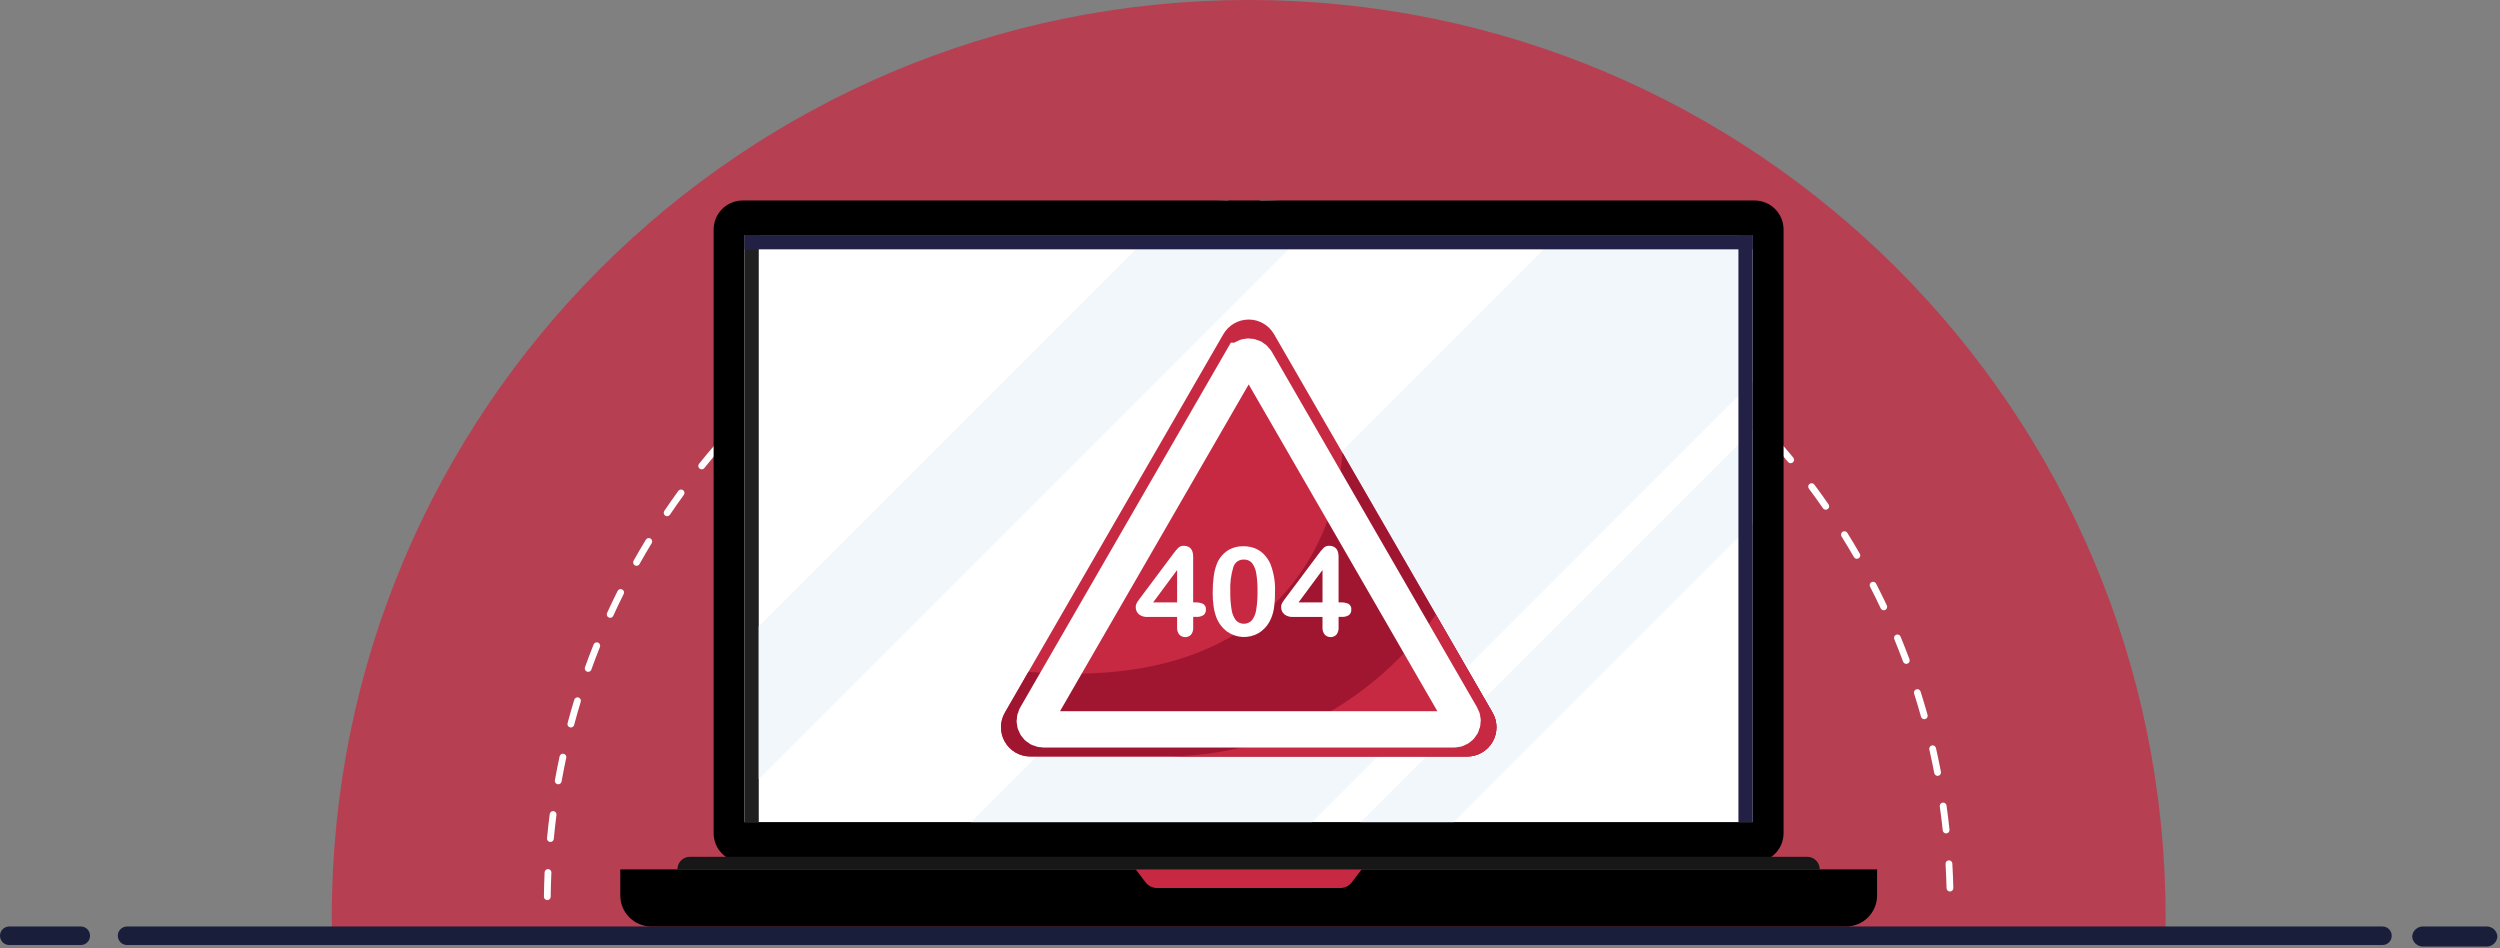 <svg width="688" height="261" viewBox="0 0 688 261" fill="none" xmlns="http://www.w3.org/2000/svg">
<rect x="0" y="0" width="688" height="261" fill="#808080" stroke="none"/>
<g clip-path="url(#clip0_22_2)">
<path opacity="0.74" d="M595.976 252.334C595.976 253.739 595.964 255.143 595.94 256.545H91.34C91.317 255.145 91.305 253.741 91.304 252.334C91.304 112.972 204.279 -0.001 343.641 -0.001C483.003 -0.001 595.976 112.973 595.976 252.334Z" fill="#CA2942"/>
<path d="M150.622 247.708H150.609C150.361 247.705 150.125 247.603 149.952 247.426C149.779 247.249 149.683 247.011 149.685 246.763C149.712 244.534 149.777 242.279 149.878 240.063C149.888 239.816 149.996 239.583 150.178 239.415C150.269 239.332 150.375 239.268 150.491 239.227C150.607 239.185 150.729 239.167 150.852 239.173C151.1 239.184 151.332 239.294 151.499 239.477C151.666 239.66 151.754 239.902 151.742 240.149C151.642 242.349 151.576 244.582 151.551 246.789C151.547 247.033 151.448 247.266 151.274 247.438C151.1 247.61 150.866 247.707 150.622 247.708ZM536.622 245.343C536.378 245.343 536.144 245.248 535.969 245.077C535.794 244.906 535.694 244.674 535.688 244.43C535.636 242.23 535.543 239.992 535.418 237.793C535.403 237.626 535.433 237.458 535.505 237.307C535.577 237.156 535.688 237.026 535.827 236.933C535.966 236.839 536.127 236.785 536.294 236.775C536.462 236.765 536.628 236.8 536.777 236.877C536.926 236.954 537.051 237.069 537.14 237.211C537.229 237.353 537.279 237.516 537.283 237.683C537.413 239.906 537.505 242.16 537.558 244.383C537.561 244.506 537.54 244.628 537.496 244.742C537.452 244.857 537.385 244.961 537.301 245.05C537.216 245.139 537.115 245.21 537.003 245.26C536.891 245.31 536.77 245.337 536.647 245.34L536.622 245.343ZM151.467 231.71H151.377C151.131 231.686 150.905 231.565 150.748 231.374C150.591 231.183 150.516 230.938 150.539 230.692C150.749 228.473 150.998 226.229 151.283 224.025C151.299 223.903 151.338 223.786 151.399 223.679C151.46 223.572 151.542 223.479 151.639 223.404C151.736 223.329 151.847 223.274 151.966 223.242C152.085 223.21 152.208 223.202 152.33 223.218C152.452 223.234 152.57 223.273 152.677 223.334C152.783 223.395 152.877 223.477 152.952 223.574C153.027 223.671 153.082 223.783 153.115 223.901C153.147 224.02 153.155 224.144 153.139 224.266C152.856 226.449 152.609 228.666 152.402 230.866C152.379 231.098 152.271 231.313 152.098 231.469C151.925 231.625 151.7 231.711 151.467 231.71ZM535.574 229.361C535.343 229.36 535.121 229.274 534.949 229.12C534.778 228.965 534.669 228.753 534.644 228.523C534.411 226.331 534.137 224.123 533.829 221.932C533.812 221.81 533.819 221.687 533.849 221.568C533.88 221.449 533.934 221.338 534.007 221.239C534.081 221.141 534.173 221.059 534.279 220.996C534.385 220.934 534.502 220.893 534.623 220.876C534.745 220.859 534.868 220.866 534.987 220.896C535.106 220.927 535.218 220.98 535.316 221.054C535.414 221.128 535.496 221.22 535.559 221.326C535.621 221.432 535.662 221.548 535.679 221.67C535.991 223.87 536.268 226.112 536.504 228.326C536.517 228.449 536.505 228.572 536.47 228.69C536.435 228.808 536.377 228.918 536.299 229.014C536.221 229.11 536.125 229.189 536.016 229.247C535.908 229.305 535.789 229.342 535.666 229.354L535.574 229.361ZM153.627 215.839C153.571 215.839 153.516 215.834 153.461 215.824C153.34 215.802 153.225 215.757 153.122 215.691C153.019 215.624 152.929 215.538 152.859 215.438C152.789 215.337 152.74 215.223 152.714 215.103C152.688 214.984 152.685 214.86 152.707 214.739C153.097 212.547 153.532 210.339 154 208.158C154.052 207.916 154.199 207.704 154.407 207.569C154.615 207.434 154.868 207.388 155.11 207.439C155.23 207.465 155.344 207.514 155.446 207.583C155.547 207.653 155.633 207.742 155.7 207.845C155.834 208.052 155.88 208.304 155.829 208.545C155.366 210.701 154.934 212.892 154.547 215.063C154.509 215.28 154.396 215.476 154.228 215.618C154.06 215.76 153.847 215.838 153.627 215.839ZM533.227 213.518C533.01 213.518 532.8 213.442 532.633 213.304C532.466 213.165 532.352 212.973 532.311 212.76C531.892 210.594 531.437 208.406 530.949 206.265C530.893 206.024 530.936 205.77 531.067 205.56C531.198 205.349 531.408 205.2 531.649 205.144C531.891 205.088 532.144 205.131 532.354 205.262C532.565 205.393 532.714 205.603 532.77 205.844C533.262 208.012 533.725 210.221 534.144 212.408C534.191 212.651 534.139 212.903 534 213.109C533.86 213.314 533.646 213.455 533.402 213.502C533.343 213.513 533.282 213.518 533.222 213.517L533.227 213.518ZM157.096 200.203C157.015 200.203 156.934 200.192 156.855 200.172C156.736 200.14 156.625 200.086 156.528 200.011C156.43 199.937 156.348 199.843 156.287 199.737C156.225 199.631 156.186 199.514 156.169 199.392C156.153 199.27 156.161 199.147 156.193 199.028C156.765 196.878 157.385 194.708 158.033 192.577C158.068 192.459 158.126 192.349 158.203 192.253C158.281 192.158 158.377 192.078 158.485 192.02C158.593 191.962 158.712 191.925 158.834 191.913C158.957 191.9 159.08 191.912 159.198 191.948C159.316 191.983 159.426 192.041 159.521 192.119C159.617 192.197 159.696 192.293 159.754 192.401C159.812 192.509 159.849 192.628 159.861 192.751C159.874 192.873 159.862 192.997 159.826 193.115C159.183 195.225 158.569 197.374 158.003 199.503C157.951 199.704 157.834 199.882 157.67 200.008C157.505 200.135 157.304 200.204 157.096 200.203ZM529.563 197.928C529.359 197.928 529.161 197.861 528.998 197.738C528.836 197.615 528.718 197.441 528.663 197.245C528.07 195.118 527.431 192.977 526.763 190.878C526.726 190.761 526.712 190.638 526.723 190.515C526.733 190.393 526.768 190.274 526.824 190.165C526.881 190.056 526.958 189.959 527.052 189.88C527.146 189.801 527.255 189.741 527.372 189.704C527.489 189.667 527.612 189.653 527.735 189.664C527.857 189.674 527.976 189.709 528.085 189.765C528.194 189.822 528.291 189.899 528.37 189.993C528.449 190.087 528.509 190.196 528.546 190.313C529.219 192.433 529.864 194.596 530.465 196.741C530.531 196.98 530.5 197.235 530.378 197.451C530.256 197.667 530.054 197.826 529.815 197.893C529.733 197.916 529.649 197.928 529.564 197.929L529.563 197.928ZM161.863 184.89C161.755 184.89 161.649 184.872 161.547 184.836C161.431 184.795 161.325 184.731 161.234 184.648C161.143 184.566 161.069 184.466 161.017 184.355C160.965 184.244 160.935 184.124 160.929 184.001C160.923 183.878 160.941 183.756 160.983 183.64C161.735 181.54 162.535 179.422 163.361 177.355C163.453 177.125 163.633 176.941 163.861 176.843C164.088 176.745 164.346 176.741 164.576 176.833C164.69 176.879 164.794 176.946 164.882 177.032C164.97 177.118 165.041 177.22 165.089 177.333C165.138 177.446 165.163 177.567 165.165 177.69C165.166 177.813 165.144 177.935 165.098 178.049C164.281 180.102 163.489 182.197 162.743 184.278C162.678 184.457 162.559 184.612 162.403 184.722C162.247 184.831 162.062 184.891 161.871 184.892L161.863 184.89ZM524.608 182.696C524.417 182.696 524.231 182.638 524.074 182.528C523.918 182.419 523.798 182.265 523.732 182.086C522.963 180.022 522.148 177.942 521.308 175.901C521.214 175.672 521.214 175.415 521.31 175.186C521.405 174.957 521.587 174.776 521.816 174.681C522.045 174.587 522.302 174.587 522.531 174.683C522.76 174.778 522.942 174.96 523.036 175.189C523.874 177.249 524.712 179.35 525.485 181.435C525.537 181.576 525.553 181.728 525.534 181.877C525.514 182.026 525.459 182.169 525.373 182.292C525.287 182.415 525.172 182.516 525.039 182.586C524.906 182.655 524.757 182.692 524.607 182.692L524.608 182.696ZM167.914 170.018C167.78 170.018 167.648 169.989 167.526 169.932C167.301 169.829 167.126 169.641 167.039 169.409C166.952 169.177 166.961 168.92 167.063 168.694C167.989 166.666 168.963 164.623 169.963 162.629C170.018 162.519 170.094 162.42 170.187 162.34C170.279 162.259 170.387 162.197 170.504 162.158C170.621 162.119 170.744 162.104 170.867 162.113C170.99 162.121 171.11 162.155 171.22 162.21C171.442 162.321 171.611 162.516 171.69 162.752C171.768 162.987 171.75 163.245 171.639 163.467C170.652 165.443 169.688 167.467 168.771 169.474C168.696 169.637 168.576 169.775 168.425 169.872C168.274 169.969 168.098 170.02 167.918 170.019L167.914 170.018ZM518.409 167.948C518.233 167.946 518.061 167.895 517.913 167.8C517.765 167.706 517.646 167.571 517.571 167.412C516.637 165.422 515.652 163.421 514.638 161.464C514.525 161.243 514.504 160.987 514.58 160.751C514.656 160.515 514.823 160.319 515.043 160.206C515.264 160.093 515.52 160.072 515.756 160.148C515.992 160.224 516.188 160.391 516.301 160.611C517.317 162.587 518.31 164.611 519.255 166.611C519.36 166.836 519.372 167.093 519.288 167.326C519.204 167.559 519.031 167.75 518.807 167.856C518.683 167.915 518.547 167.946 518.409 167.948ZM175.174 155.708C175.014 155.709 174.857 155.668 174.717 155.589C174.61 155.529 174.516 155.449 174.44 155.352C174.364 155.256 174.308 155.145 174.275 155.027C174.241 154.909 174.232 154.786 174.246 154.664C174.261 154.542 174.299 154.424 174.359 154.317C175.451 152.373 176.59 150.417 177.747 148.517C177.876 148.306 178.084 148.155 178.325 148.096C178.565 148.038 178.819 148.077 179.031 148.205C179.136 148.269 179.227 148.352 179.3 148.451C179.373 148.55 179.425 148.663 179.454 148.782C179.513 149.023 179.474 149.277 179.345 149.489C178.199 151.375 177.07 153.306 175.993 155.234C175.911 155.379 175.792 155.499 175.648 155.583C175.504 155.667 175.341 155.71 175.174 155.71V155.708ZM511.008 153.779C510.844 153.779 510.682 153.736 510.54 153.654C510.398 153.572 510.28 153.454 510.197 153.312C509.097 151.403 507.951 149.49 506.788 147.624C506.657 147.413 506.616 147.16 506.672 146.918C506.728 146.677 506.878 146.468 507.088 146.337C507.299 146.206 507.552 146.164 507.794 146.221C508.035 146.277 508.244 146.427 508.375 146.637C509.55 148.523 510.709 150.454 511.817 152.38C511.899 152.522 511.943 152.683 511.943 152.847C511.943 153.012 511.899 153.173 511.817 153.315C511.735 153.457 511.617 153.575 511.474 153.657C511.332 153.739 511.17 153.782 511.006 153.781L511.008 153.779ZM183.588 142.062C183.402 142.062 183.22 142.006 183.066 141.901C182.964 141.832 182.877 141.744 182.809 141.641C182.741 141.539 182.695 141.424 182.671 141.303C182.648 141.182 182.649 141.058 182.673 140.938C182.698 140.817 182.746 140.703 182.815 140.601C184.072 138.757 185.358 136.907 186.67 135.101C186.742 135.001 186.833 134.917 186.937 134.852C187.042 134.788 187.158 134.744 187.279 134.725C187.401 134.705 187.526 134.71 187.646 134.738C187.766 134.767 187.879 134.819 187.979 134.892C188.18 135.038 188.315 135.257 188.354 135.502C188.393 135.747 188.333 135.998 188.188 136.199C186.888 137.984 185.603 139.815 184.369 141.646C184.283 141.773 184.168 141.877 184.032 141.949C183.897 142.021 183.745 142.058 183.592 142.057L183.588 142.062ZM502.448 140.262C502.297 140.262 502.148 140.226 502.015 140.156C501.881 140.087 501.766 139.986 501.679 139.862C500.422 138.052 499.123 136.239 497.807 134.473C497.659 134.274 497.596 134.025 497.632 133.779C497.668 133.534 497.8 133.313 497.999 133.165C498.198 133.017 498.448 132.954 498.693 132.99C498.938 133.026 499.159 133.158 499.307 133.357C500.635 135.14 501.951 136.971 503.217 138.804C503.313 138.944 503.37 139.109 503.38 139.279C503.39 139.449 503.353 139.618 503.274 139.769C503.195 139.919 503.076 140.045 502.93 140.134C502.785 140.222 502.618 140.268 502.448 140.269V140.262ZM193.106 129.162C192.893 129.161 192.686 129.087 192.521 128.952C192.425 128.875 192.346 128.78 192.287 128.673C192.228 128.565 192.19 128.447 192.177 128.325C192.164 128.203 192.174 128.08 192.209 127.962C192.243 127.844 192.3 127.735 192.377 127.639C193.77 125.902 195.216 124.167 196.67 122.481C196.75 122.388 196.848 122.311 196.957 122.256C197.067 122.2 197.186 122.167 197.308 122.158C197.431 122.148 197.554 122.163 197.67 122.202C197.787 122.24 197.895 122.301 197.988 122.381C198.081 122.461 198.158 122.558 198.213 122.668C198.269 122.777 198.302 122.897 198.311 123.019C198.321 123.142 198.306 123.265 198.267 123.381C198.229 123.498 198.168 123.606 198.088 123.699C196.649 125.375 195.218 127.089 193.835 128.807C193.749 128.917 193.64 129.007 193.515 129.07C193.39 129.132 193.252 129.165 193.112 129.167L193.106 129.162ZM492.796 127.479C492.658 127.479 492.522 127.449 492.397 127.39C492.272 127.33 492.162 127.244 492.075 127.137C490.675 125.437 489.226 123.737 487.769 122.083C487.688 121.991 487.625 121.884 487.586 121.768C487.546 121.651 487.529 121.529 487.537 121.406C487.544 121.283 487.576 121.164 487.63 121.053C487.684 120.943 487.759 120.844 487.851 120.763C487.943 120.682 488.05 120.619 488.166 120.579C488.283 120.54 488.405 120.523 488.528 120.531C488.651 120.538 488.771 120.57 488.881 120.624C488.991 120.678 489.09 120.753 489.171 120.845C490.638 122.521 492.104 124.231 493.518 125.945C493.63 126.082 493.701 126.248 493.723 126.424C493.744 126.6 493.716 126.778 493.64 126.938C493.564 127.098 493.445 127.234 493.295 127.328C493.146 127.423 492.972 127.474 492.795 127.474L492.796 127.479ZM203.659 117.1C203.419 117.1 203.188 117.007 203.014 116.842C202.835 116.671 202.731 116.436 202.724 116.189C202.718 115.941 202.81 115.701 202.981 115.522C204.515 113.907 206.096 112.298 207.681 110.739C207.769 110.653 207.872 110.585 207.986 110.538C208.1 110.492 208.221 110.469 208.344 110.47C208.467 110.471 208.588 110.496 208.701 110.544C208.814 110.592 208.917 110.661 209.003 110.749C209.176 110.926 209.272 111.165 209.27 111.413C209.267 111.66 209.167 111.897 208.99 112.071C207.419 113.617 205.847 115.214 204.333 116.808C204.246 116.9 204.141 116.974 204.025 117.024C203.908 117.074 203.783 117.1 203.656 117.099L203.659 117.1ZM482.135 115.55C482.01 115.55 481.886 115.525 481.77 115.477C481.654 115.428 481.55 115.357 481.462 115.267C479.928 113.687 478.342 112.11 476.754 110.582C476.575 110.41 476.472 110.174 476.467 109.927C476.462 109.679 476.555 109.439 476.727 109.26C476.899 109.081 477.135 108.978 477.383 108.973C477.63 108.968 477.87 109.061 478.049 109.233C479.649 110.777 481.255 112.376 482.805 113.964C482.977 114.142 483.071 114.382 483.068 114.629C483.064 114.877 482.962 115.113 482.784 115.286C482.611 115.457 482.377 115.552 482.134 115.55H482.135ZM215.16 105.95C215.028 105.95 214.897 105.923 214.777 105.869C214.656 105.815 214.548 105.736 214.46 105.638C214.378 105.546 214.315 105.44 214.275 105.324C214.234 105.208 214.217 105.085 214.224 104.962C214.231 104.84 214.262 104.72 214.315 104.609C214.369 104.499 214.443 104.4 214.535 104.318C216.196 102.837 217.904 101.364 219.614 99.941C219.708 99.862 219.817 99.803 219.934 99.766C220.051 99.73 220.175 99.717 220.297 99.728C220.419 99.739 220.538 99.774 220.646 99.831C220.755 99.888 220.852 99.966 220.93 100.06C221.089 100.251 221.165 100.497 221.143 100.744C221.121 100.991 221.001 101.219 220.811 101.378C219.118 102.786 217.427 104.244 215.783 105.713C215.612 105.866 215.391 105.951 215.161 105.95H215.16ZM470.509 104.527C470.283 104.527 470.065 104.445 469.895 104.297C468.231 102.845 466.522 101.404 464.812 100.012C464.717 99.934 464.638 99.839 464.58 99.731C464.521 99.623 464.485 99.504 464.472 99.382C464.46 99.26 464.472 99.136 464.507 99.018C464.542 98.901 464.6 98.791 464.678 98.696C464.756 98.601 464.851 98.522 464.959 98.463C465.068 98.405 465.186 98.369 465.308 98.356C465.431 98.344 465.554 98.356 465.672 98.391C465.789 98.426 465.899 98.484 465.994 98.562C467.72 99.968 469.447 101.422 471.125 102.886C471.268 103.012 471.369 103.178 471.416 103.362C471.462 103.547 471.451 103.741 471.384 103.919C471.317 104.097 471.198 104.25 471.041 104.359C470.885 104.467 470.699 104.527 470.509 104.527ZM227.534 95.792C227.389 95.793 227.246 95.759 227.116 95.694C226.986 95.629 226.873 95.535 226.786 95.419C226.638 95.221 226.573 94.972 226.608 94.727C226.642 94.481 226.773 94.26 226.97 94.11C228.745 92.771 230.57 91.445 232.388 90.169C232.489 90.098 232.602 90.048 232.723 90.021C232.843 89.994 232.967 89.992 233.088 90.013C233.331 90.057 233.547 90.195 233.688 90.398C233.829 90.601 233.884 90.852 233.841 91.095C233.798 91.339 233.66 91.556 233.458 91.698C231.658 92.955 229.85 94.275 228.092 95.598C227.93 95.721 227.733 95.787 227.53 95.787L227.534 95.792ZM457.996 94.5C457.797 94.499 457.604 94.436 457.443 94.318C455.666 93.009 453.843 91.718 452.023 90.467C451.833 90.322 451.706 90.11 451.668 89.874C451.63 89.639 451.683 89.397 451.817 89.2C451.951 89.002 452.156 88.864 452.389 88.812C452.622 88.761 452.866 88.8 453.071 88.923C454.908 90.18 456.75 91.49 458.544 92.812C458.703 92.928 458.822 93.092 458.882 93.28C458.943 93.468 458.942 93.671 458.88 93.858C458.819 94.046 458.699 94.209 458.539 94.324C458.379 94.44 458.187 94.502 457.989 94.501L457.996 94.5ZM240.696 86.7C240.538 86.7 240.383 86.66 240.244 86.584C240.106 86.507 239.989 86.397 239.904 86.264C239.838 86.16 239.794 86.044 239.773 85.923C239.752 85.802 239.755 85.678 239.782 85.558C239.809 85.438 239.859 85.325 239.93 85.224C240.001 85.124 240.091 85.038 240.195 84.973C242.081 83.787 243.995 82.616 245.917 81.495C246.131 81.37 246.386 81.335 246.626 81.398C246.866 81.461 247.072 81.616 247.197 81.83C247.321 82.044 247.356 82.299 247.293 82.538C247.23 82.778 247.075 82.982 246.862 83.108C244.962 84.218 243.055 85.377 241.203 86.555C241.051 86.65 240.875 86.699 240.696 86.697V86.7ZM444.718 85.546C444.545 85.546 444.375 85.499 444.228 85.408C442.342 84.251 440.428 83.108 438.504 82.018C438.397 81.957 438.304 81.876 438.228 81.779C438.153 81.682 438.097 81.572 438.065 81.453C438.032 81.335 438.023 81.211 438.038 81.089C438.053 80.967 438.092 80.85 438.153 80.743C438.214 80.636 438.295 80.542 438.392 80.467C438.489 80.392 438.599 80.336 438.718 80.303C438.836 80.271 438.96 80.262 439.082 80.277C439.204 80.292 439.321 80.331 439.428 80.392C441.366 81.492 443.31 82.646 445.209 83.815C445.383 83.922 445.516 84.082 445.59 84.272C445.664 84.461 445.675 84.67 445.619 84.866C445.563 85.061 445.445 85.233 445.283 85.355C445.121 85.477 444.923 85.543 444.72 85.543L444.718 85.546ZM254.557 78.726C254.385 78.728 254.215 78.682 254.068 78.594C253.92 78.506 253.799 78.379 253.719 78.226C253.606 78.006 253.585 77.751 253.66 77.515C253.735 77.28 253.9 77.083 254.119 76.969C256.088 75.942 258.1 74.937 260.107 73.979C260.218 73.926 260.338 73.895 260.461 73.889C260.584 73.883 260.706 73.9 260.822 73.942C260.938 73.983 261.045 74.046 261.136 74.128C261.227 74.211 261.301 74.31 261.354 74.421C261.407 74.532 261.438 74.652 261.444 74.775C261.45 74.897 261.433 75.02 261.392 75.136C261.351 75.252 261.287 75.359 261.205 75.45C261.123 75.541 261.023 75.615 260.912 75.668C258.938 76.611 256.944 77.606 254.991 78.635C254.856 78.698 254.708 78.728 254.559 78.723L254.557 78.726ZM430.722 77.699C430.577 77.699 430.433 77.665 430.303 77.599C428.331 76.599 426.322 75.623 424.313 74.699C424.088 74.594 423.914 74.405 423.829 74.172C423.744 73.94 423.755 73.683 423.859 73.458C423.964 73.233 424.153 73.059 424.386 72.974C424.618 72.889 424.875 72.9 425.1 73.004C427.122 73.941 429.156 74.927 431.149 75.937C431.336 76.032 431.487 76.186 431.575 76.377C431.664 76.567 431.685 76.782 431.637 76.986C431.589 77.19 431.473 77.373 431.308 77.503C431.144 77.633 430.94 77.705 430.73 77.705L430.722 77.699ZM269.022 71.927C268.806 71.927 268.597 71.852 268.43 71.716C268.263 71.579 268.149 71.389 268.106 71.177C268.063 70.966 268.095 70.746 268.196 70.555C268.297 70.365 268.46 70.215 268.659 70.131C270.706 69.272 272.795 68.438 274.869 67.65C275.103 67.562 275.362 67.57 275.589 67.674C275.817 67.776 275.994 67.965 276.082 68.199C276.17 68.433 276.162 68.692 276.059 68.919C275.956 69.147 275.767 69.324 275.533 69.412C273.478 70.185 271.41 71.012 269.382 71.863C269.269 71.906 269.149 71.926 269.028 71.924L269.022 71.927ZM416.102 71.047C415.981 71.047 415.862 71.023 415.75 70.978C413.703 70.14 411.612 69.342 409.534 68.583C409.301 68.497 409.112 68.323 409.008 68.098C408.903 67.873 408.892 67.616 408.977 67.383C409.019 67.267 409.084 67.161 409.167 67.071C409.25 66.98 409.35 66.907 409.462 66.855C409.574 66.803 409.694 66.774 409.817 66.769C409.94 66.764 410.063 66.783 410.178 66.826C412.278 67.591 414.387 68.406 416.463 69.244C416.665 69.325 416.832 69.474 416.936 69.665C417.04 69.855 417.075 70.077 417.033 70.29C416.992 70.503 416.877 70.696 416.709 70.834C416.541 70.972 416.33 71.047 416.113 71.046L416.102 71.047ZM284.017 66.369C283.82 66.369 283.628 66.306 283.469 66.191C283.309 66.075 283.19 65.911 283.129 65.724C283.091 65.607 283.077 65.484 283.086 65.362C283.096 65.24 283.13 65.121 283.185 65.011C283.241 64.902 283.318 64.805 283.411 64.725C283.504 64.645 283.612 64.585 283.729 64.547C285.845 63.86 288.003 63.2 290.144 62.588C290.382 62.52 290.638 62.549 290.855 62.669C290.962 62.728 291.057 62.809 291.133 62.905C291.21 63.001 291.266 63.111 291.3 63.229C291.367 63.468 291.338 63.723 291.217 63.94C291.097 64.157 290.895 64.317 290.657 64.386C288.539 64.994 286.4 65.643 284.304 66.324C284.213 66.352 284.118 66.367 284.023 66.366L284.017 66.369ZM400.996 65.639C400.902 65.639 400.809 65.625 400.719 65.597C398.613 64.943 396.468 64.317 394.341 63.737C394.223 63.705 394.112 63.649 394.015 63.574C393.917 63.499 393.836 63.406 393.775 63.299C393.714 63.192 393.675 63.075 393.659 62.953C393.644 62.831 393.653 62.707 393.685 62.589C393.751 62.35 393.909 62.148 394.124 62.025C394.339 61.902 394.594 61.869 394.833 61.933C396.98 62.52 399.147 63.152 401.273 63.819C401.39 63.855 401.499 63.914 401.594 63.993C401.688 64.071 401.766 64.167 401.823 64.276C401.88 64.385 401.915 64.503 401.926 64.626C401.937 64.748 401.924 64.871 401.887 64.988C401.827 65.177 401.709 65.342 401.548 65.46C401.388 65.577 401.195 65.639 400.996 65.639ZM306.896 59.539C306.944 59.782 306.893 60.033 306.755 60.239C306.687 60.342 306.598 60.431 306.495 60.499C306.392 60.568 306.277 60.615 306.155 60.639C303.993 61.058 301.808 61.539 299.66 62.039C299.592 62.055 299.521 62.063 299.451 62.064C299.24 62.064 299.036 61.992 298.871 61.861C298.705 61.73 298.59 61.546 298.542 61.341C298.514 61.221 298.51 61.097 298.529 60.976C298.549 60.855 298.593 60.738 298.658 60.634C298.723 60.529 298.808 60.439 298.908 60.368C299.009 60.296 299.122 60.245 299.242 60.218M385.518 61.536C385.448 61.537 385.378 61.529 385.309 61.513C383.157 61.037 380.968 60.593 378.799 60.193C378.555 60.148 378.34 60.007 378.199 59.803C378.059 59.599 378.005 59.348 378.049 59.104C378.071 58.983 378.117 58.868 378.184 58.765C378.251 58.662 378.337 58.574 378.438 58.504C378.539 58.434 378.653 58.385 378.773 58.36C378.893 58.334 379.017 58.333 379.138 58.355C381.327 58.755 383.538 59.21 385.713 59.69C385.833 59.717 385.946 59.766 386.047 59.837C386.148 59.907 386.233 59.997 386.299 60.1C386.365 60.204 386.41 60.319 386.431 60.44C386.453 60.561 386.45 60.685 386.423 60.805C386.377 61.012 386.263 61.197 386.098 61.33C385.933 61.464 385.728 61.537 385.516 61.538L385.518 61.536ZM315.186 59.064C314.962 59.064 314.745 58.983 314.575 58.836C314.405 58.689 314.294 58.486 314.262 58.264C314.226 58.019 314.289 57.77 314.437 57.571C314.584 57.372 314.805 57.24 315.05 57.204C317.25 56.879 319.488 56.588 321.702 56.339C321.948 56.311 322.195 56.382 322.389 56.537C322.583 56.691 322.707 56.916 322.735 57.162C322.749 57.284 322.738 57.408 322.704 57.526C322.669 57.644 322.612 57.754 322.535 57.85C322.458 57.946 322.364 58.026 322.256 58.085C322.148 58.144 322.03 58.181 321.908 58.195C319.716 58.442 317.508 58.731 315.321 59.054C315.276 59.061 315.23 59.065 315.184 59.066L315.186 59.064ZM369.748 58.733H369.62C367.437 58.433 365.22 58.176 363.02 57.956C362.898 57.944 362.779 57.908 362.67 57.851C362.562 57.793 362.466 57.714 362.388 57.619C362.31 57.524 362.252 57.415 362.217 57.297C362.181 57.179 362.17 57.056 362.182 56.934C362.194 56.812 362.23 56.693 362.288 56.585C362.346 56.477 362.424 56.381 362.519 56.303C362.614 56.225 362.724 56.167 362.841 56.131C362.959 56.096 363.082 56.084 363.204 56.096C365.421 56.318 367.662 56.582 369.867 56.88C370.112 56.913 370.334 57.042 370.484 57.239C370.634 57.435 370.7 57.683 370.667 57.928C370.636 58.151 370.526 58.355 370.357 58.504C370.188 58.652 369.97 58.734 369.745 58.735L369.748 58.733ZM331.113 57.382C330.876 57.382 330.647 57.292 330.474 57.13C330.301 56.967 330.196 56.745 330.181 56.508C330.173 56.386 330.189 56.263 330.229 56.147C330.268 56.03 330.33 55.923 330.411 55.831C330.492 55.739 330.591 55.663 330.701 55.609C330.811 55.555 330.931 55.523 331.053 55.515C333.272 55.373 335.526 55.266 337.753 55.201C338.001 55.193 338.241 55.285 338.422 55.454C338.602 55.624 338.708 55.858 338.715 56.106C338.722 56.354 338.631 56.595 338.461 56.776C338.291 56.956 338.056 57.062 337.808 57.07C335.602 57.135 333.368 57.24 331.173 57.38L331.113 57.382ZM353.799 57.256H353.751C351.551 57.143 349.32 57.065 347.111 57.026C346.988 57.024 346.867 56.998 346.755 56.949C346.642 56.9 346.54 56.829 346.455 56.741C346.37 56.653 346.303 56.548 346.258 56.434C346.213 56.32 346.191 56.198 346.193 56.075C346.197 55.83 346.297 55.596 346.472 55.424C346.646 55.252 346.882 55.156 347.127 55.157H347.144C349.371 55.197 351.628 55.274 353.844 55.39C353.967 55.396 354.087 55.427 354.198 55.48C354.309 55.533 354.408 55.607 354.49 55.698C354.572 55.789 354.635 55.896 354.676 56.012C354.717 56.128 354.735 56.25 354.728 56.373C354.716 56.612 354.612 56.837 354.439 57.001C354.265 57.166 354.035 57.258 353.796 57.258L353.799 57.256Z" fill="white"/>
<path d="M655.652 254.966H34.97C33.56 254.966 32.418 256.109 32.418 257.518C32.418 258.927 33.56 260.07 34.97 260.07H655.652C657.061 260.07 658.204 258.927 658.204 257.518C658.204 256.109 657.061 254.966 655.652 254.966Z" fill="#191E3A"/>
<path d="M22.23 254.966H2.552C1.143 254.966 0 256.109 0 257.518C0 258.927 1.143 260.07 2.552 260.07H22.23C23.639 260.07 24.782 258.927 24.782 257.518C24.782 256.109 23.639 254.966 22.23 254.966Z" fill="#191E3A"/>
<path d="M684.193 260.489H666.922C666.147 260.53 665.387 260.263 664.809 259.745C664.23 259.228 663.88 258.503 663.834 257.728C663.88 256.953 664.23 256.228 664.809 255.711C665.387 255.193 666.147 254.926 666.922 254.967H684.193C684.968 254.926 685.728 255.194 686.307 255.711C686.886 256.228 687.237 256.953 687.283 257.728C687.237 258.503 686.886 259.228 686.307 259.745C685.728 260.262 684.968 260.53 684.193 260.489Z" fill="#191E3A"/>
<path d="M204.39 55.172H482.837C484.959 55.172 486.993 56.015 488.494 57.515C489.994 59.015 490.837 61.05 490.837 63.172V229.285C490.837 231.407 489.994 233.442 488.494 234.942C486.993 236.442 484.959 237.285 482.837 237.285H204.39C202.268 237.285 200.233 236.442 198.733 234.942C197.233 233.442 196.39 231.407 196.39 229.285V63.172C196.39 61.05 197.233 59.015 198.733 57.515C200.233 56.015 202.268 55.172 204.39 55.172Z" fill="black"/>
<path d="M482.354 64.682H204.873V226.24H482.354V64.682Z" fill="white"/>
<path d="M208.81 64.684H204.873V226.242H208.81V64.684Z" fill="#202020"/>
<path d="M312.575 68.62L208.81 172.389V214.44L354.635 68.61L312.575 68.62Z" fill="#F2F7FC"/>
<path d="M482.351 64.682V104.999L361.11 226.242H267.172L426.812 66.601V64.682H482.351Z" fill="#F2F7FC"/>
<path d="M482.352 118.322V143.965L400.079 226.242H374.434L482.352 118.322Z" fill="#F2F7FC"/>
<path d="M482.354 64.684H478.417V226.242H482.354V64.684Z" fill="#222044"/>
<path d="M204.873 64.681V68.618L482.354 68.618V64.681L204.873 64.681Z" fill="#222044"/>
<path d="M170.709 239.256H516.573V246.443C516.573 248.703 515.675 250.871 514.077 252.47C512.478 254.068 510.31 254.966 508.05 254.966H179.23C176.97 254.966 174.802 254.068 173.203 252.47C171.605 250.871 170.707 248.703 170.707 246.443V239.256H170.709Z" fill="black"/>
<path d="M497.33 235.783H189.893C189.437 235.783 188.985 235.873 188.564 236.047C188.142 236.222 187.759 236.478 187.436 236.801C187.114 237.123 186.858 237.506 186.683 237.928C186.509 238.349 186.419 238.801 186.419 239.257H500.793C500.793 238.337 500.428 237.455 499.779 236.804C499.129 236.152 498.248 235.785 497.328 235.783H497.33Z" fill="#171717"/>
<path d="M348.728 239.29H312.574L315.258 242.808C315.63 243.297 316.111 243.692 316.661 243.965C317.212 244.237 317.818 244.379 318.432 244.379H368.848C369.462 244.38 370.069 244.238 370.619 243.966C371.17 243.693 371.65 243.297 372.022 242.808L374.708 239.29H348.728Z" fill="#C72942"/>
<path d="M403.772 208.184H283.51C282.098 208.183 280.711 207.811 279.488 207.104C278.265 206.398 277.25 205.382 276.544 204.159C275.838 202.936 275.466 201.549 275.466 200.137C275.465 198.725 275.836 197.337 276.542 196.114L283.037 184.869L336.673 91.963C337.379 90.74 338.395 89.724 339.618 89.018C340.841 88.312 342.229 87.94 343.641 87.94C345.054 87.94 346.441 88.312 347.665 89.018C348.888 89.724 349.904 90.74 350.61 91.963L369.416 124.539L395.116 169.049L410.742 196.114C411.449 197.337 411.821 198.725 411.821 200.138C411.821 201.551 411.45 202.939 410.743 204.162C410.037 205.386 409.02 206.401 407.797 207.107C406.573 207.813 405.185 208.185 403.772 208.184Z" fill="#C72942"/>
<path d="M403.772 208.187H283.51C282.098 208.186 280.711 207.814 279.488 207.107C278.265 206.401 277.25 205.385 276.544 204.162C275.838 202.939 275.466 201.552 275.466 200.14C275.465 198.728 275.836 197.34 276.542 196.117L283.037 184.872C367.962 192.054 369.418 124.531 369.418 124.531L410.741 196.116C411.448 197.339 411.82 198.727 411.821 200.14C411.821 201.553 411.449 202.941 410.743 204.164C410.037 205.388 409.02 206.404 407.797 207.11C406.573 207.816 405.185 208.188 403.772 208.187Z" fill="#A01630"/>
<path d="M403.772 208.187H320.228C370.786 208.187 395.115 169.052 395.115 169.052L410.741 196.117C411.448 197.34 411.82 198.728 411.82 200.141C411.821 201.553 411.449 202.941 410.742 204.165C410.036 205.388 409.02 206.404 407.796 207.11C406.573 207.816 405.185 208.188 403.772 208.187Z" fill="#C72942"/>
<path d="M331.01 166.138C330.342 165.873 329.627 165.751 328.91 165.778H328.359V153.218C328.359 151.218 327.464 150.199 325.7 150.199C325.168 150.19 324.653 150.392 324.269 150.76C323.749 151.283 323.272 151.848 322.844 152.449L314.132 164.104C313.889 164.422 313.688 164.691 313.522 164.911C313.356 165.131 313.193 165.366 313.04 165.602C312.892 165.822 312.77 166.059 312.678 166.308C312.598 166.528 312.556 166.761 312.554 166.995C312.537 167.376 312.603 167.755 312.748 168.108C312.893 168.46 313.112 168.777 313.392 169.036C314.087 169.581 314.96 169.847 315.841 169.784H323.941V172.684C323.895 173.394 324.111 174.095 324.549 174.656C324.757 174.871 325.007 175.043 325.283 175.16C325.558 175.278 325.855 175.339 326.154 175.341C326.454 175.342 326.751 175.284 327.028 175.17C327.305 175.055 327.556 174.886 327.767 174.673C328.206 174.107 328.42 173.399 328.367 172.685V169.769H329.205C329.891 169.814 330.575 169.652 331.168 169.304C331.399 169.127 331.584 168.896 331.705 168.631C331.825 168.366 331.879 168.076 331.861 167.785C331.905 167.456 331.847 167.122 331.695 166.828C331.542 166.533 331.303 166.292 331.01 166.138ZM323.939 156.865V165.788H317.339L323.939 156.865Z" fill="white"/>
<path d="M347.825 152.536C347.122 151.821 346.277 151.26 345.346 150.889C344.347 150.504 343.284 150.314 342.214 150.327C340.62 150.284 339.051 150.726 337.714 151.595C336.407 152.507 335.404 153.79 334.835 155.278C334.419 156.393 334.137 157.553 333.997 158.735C333.811 160.225 333.723 161.726 333.733 163.227C333.727 164.431 333.807 165.634 333.972 166.827C334.115 167.869 334.369 168.894 334.73 169.882C335.336 171.475 336.391 172.858 337.768 173.863C339.017 174.734 340.488 175.231 342.009 175.297C343.531 175.362 345.039 174.993 346.358 174.232C347.592 173.49 348.611 172.439 349.316 171.184C349.928 170.076 350.346 168.871 350.55 167.622C350.788 166.08 350.899 164.52 350.881 162.96C351.001 160.317 350.573 157.678 349.624 155.208C349.182 154.221 348.573 153.317 347.825 152.536ZM338.933 167.787C338.668 166.125 338.548 164.442 338.575 162.759C338.471 160.499 338.754 158.239 339.413 156.075C339.589 155.457 339.967 154.916 340.487 154.538C341.007 154.16 341.639 153.967 342.281 153.99C342.701 153.968 343.12 154.039 343.509 154.199C343.898 154.359 344.246 154.603 344.529 154.914C345.159 155.736 345.566 156.707 345.711 157.732C345.976 159.351 346.096 160.991 346.069 162.632C346.097 164.339 345.982 166.045 345.725 167.732C345.588 168.792 345.187 169.801 344.558 170.665C344.278 170.975 343.937 171.223 343.556 171.395C343.175 171.566 342.763 171.656 342.346 171.66C341.928 171.664 341.514 171.581 341.131 171.417C340.747 171.252 340.401 171.01 340.116 170.705C339.48 169.847 339.073 168.841 338.934 167.782L338.933 167.787Z" fill="white"/>
<path d="M371.025 166.138C370.358 165.873 369.642 165.751 368.925 165.778H368.376V153.218C368.376 151.218 367.481 150.199 365.719 150.199C365.186 150.19 364.671 150.392 364.286 150.76C363.766 151.283 363.29 151.848 362.863 152.449L354.149 164.098C353.908 164.417 353.705 164.686 353.541 164.905C353.373 165.127 353.212 165.36 353.057 165.596C352.91 165.817 352.789 166.054 352.697 166.302C352.615 166.522 352.572 166.754 352.571 166.989C352.554 167.37 352.62 167.749 352.765 168.102C352.91 168.454 353.129 168.771 353.409 169.03C354.104 169.575 354.977 169.842 355.858 169.778H363.952V172.678C363.906 173.388 364.122 174.089 364.56 174.65C364.769 174.865 365.018 175.037 365.294 175.154C365.57 175.272 365.866 175.333 366.166 175.335C366.466 175.337 366.763 175.278 367.04 175.164C367.318 175.049 367.569 174.88 367.78 174.667C368.219 174.101 368.433 173.393 368.38 172.679V169.769H369.218C369.905 169.814 370.589 169.652 371.183 169.304C371.415 169.128 371.599 168.897 371.72 168.632C371.841 168.367 371.895 168.076 371.876 167.785C371.92 167.456 371.862 167.122 371.71 166.827C371.558 166.533 371.319 166.292 371.025 166.138ZM363.954 156.865V165.788H357.354L363.954 156.865Z" fill="white"/>
<path d="M341.606 99.308L285.087 197.202C284.881 197.558 284.773 197.962 284.773 198.374C284.773 198.785 284.881 199.189 285.087 199.546C285.293 199.902 285.589 200.198 285.945 200.403C286.301 200.608 286.706 200.716 287.117 200.716H400.16C400.572 200.717 400.976 200.609 401.332 200.403C401.689 200.198 401.985 199.902 402.191 199.546C402.396 199.189 402.504 198.785 402.504 198.374C402.503 197.962 402.394 197.558 402.188 197.202L345.669 99.308C345.463 98.952 345.167 98.657 344.811 98.451C344.455 98.246 344.051 98.138 343.64 98.138C343.229 98.138 342.825 98.246 342.469 98.451C342.113 98.657 341.817 98.952 341.611 99.308H341.606Z" stroke="white" stroke-width="10" stroke-miterlimit="10"/>
</g>
<defs>
<clipPath id="clip0_22_2">
<rect width="687.283" height="260.489" fill="white"/>
</clipPath>
</defs>
</svg>
